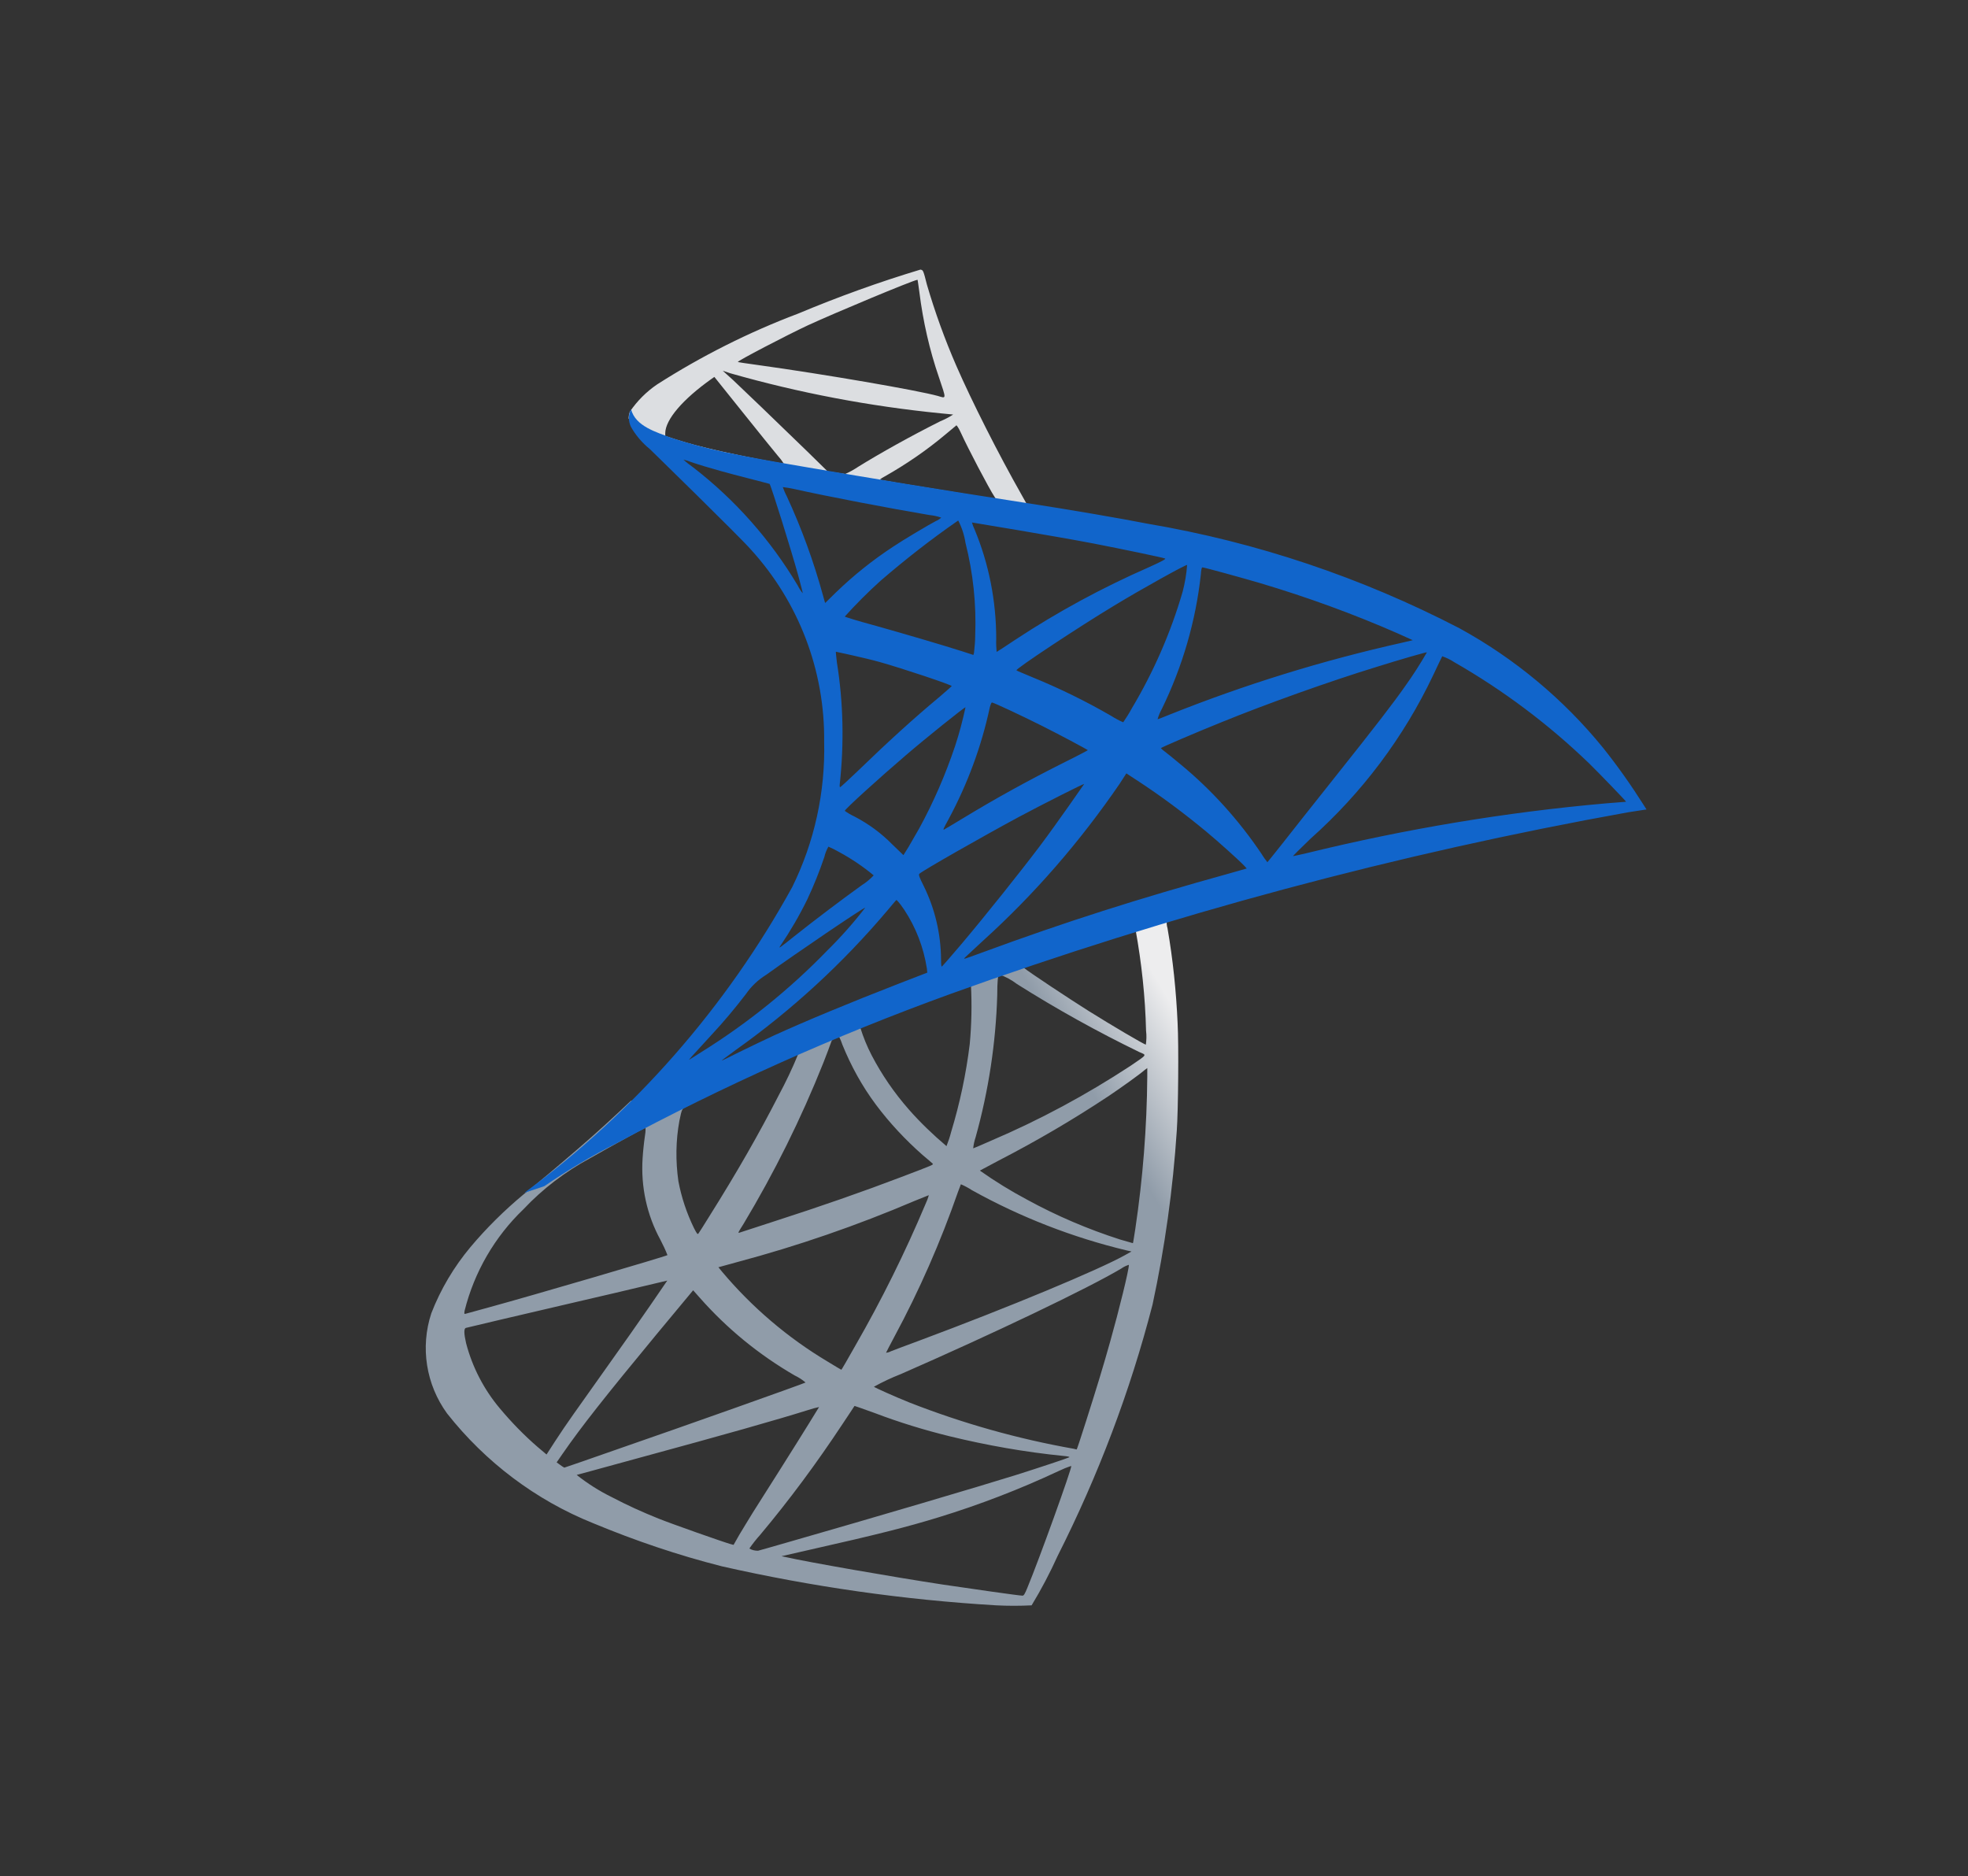 <?xml version="1.0" encoding="UTF-8"?>
<svg id="Layer_1" data-name="Layer 1" xmlns="http://www.w3.org/2000/svg" xmlns:xlink="http://www.w3.org/1999/xlink" viewBox="0 0 97.33 92.78">
  <rect x="0" y="0" width="97.33" height="92.78" fill="#333333" stroke="none"/>
  <defs>
    <style>
      .cls-1 {
        fill: url(#linear-gradient-2);
      }

      .cls-2 {
        fill: url(#linear-gradient-3);
      }

      .cls-3 {
        fill: url(#linear-gradient);
      }
    </style>
    <linearGradient id="linear-gradient" x1="-19430.17" y1="77173.15" x2="-19389.85" y2="77196.97" gradientTransform="translate(2337.44 9233.31) scale(.12 -.12)" gradientUnits="userSpaceOnUse">
      <stop offset="0" stop-color="#909ca9"/>
      <stop offset="1" stop-color="#ededee"/>
    </linearGradient>
    <linearGradient id="linear-gradient-2" x1="-19425.39" y1="77621.91" x2="-19392.95" y2="77621.91" gradientTransform="translate(2337.44 9233.31) scale(.12 -.12)" gradientUnits="userSpaceOnUse">
      <stop offset="0" stop-color="#939fab"/>
      <stop offset="1" stop-color="#dcdee1"/>
    </linearGradient>
    <linearGradient id="linear-gradient-3" x1="17493.31" y1="-16536.86" x2="17950.33" y2="-16536.86" gradientTransform="translate(1502.39 4116.91) rotate(-171.47) scale(.12 -.23) skewX(.2)" gradientUnits="userSpaceOnUse">
      <stop offset="0" stop-color="#1165cb"/>
      <stop offset=".25" stop-color="#0e6ece"/>
      <stop offset=".56" stop-color="#0c75d1"/>
      <stop offset=".74" stop-color="#0786e5"/>
      <stop offset="1" stop-color="#009cfd"/>
    </linearGradient>
  </defs>
  <path class="cls-3" d="M59.18,44.19l-13.24,4.32-11.52,5.08-3.22.85c-.82.78-1.68,1.57-2.61,2.37-1.02.88-1.97,1.68-2.7,2.26-.95.79-1.83,1.66-2.62,2.6-.82.98-1.48,2.09-1.94,3.28-.55,1.68-.26,3.52.78,4.95,1.9,2.41,4.39,4.29,7.23,5.43,2.07.86,4.19,1.58,6.36,2.13,4.46,1.01,9,1.66,13.57,1.93.58.03,1.17.03,1.75,0,.48-.79.91-1.61,1.29-2.45,2-3.96,3.58-8.12,4.69-12.42.61-2.83,1.01-5.71,1.2-8.61.07-.97.1-4.22.04-5.32-.07-1.57-.23-3.14-.5-4.69-.04-.13-.05-.27-.03-.41.59-.21,1.18-.39,1.79-.54l-.33-.78h0ZM56.16,45.97c.3,1.66.48,3.33.52,5.01.03.23.02.45-.01.68-.08,0-1.69-.95-2.84-1.67-1-.63-2.9-1.89-3.2-2.13-.1-.07-.09-.08.73-.36,1.39-.47,4.69-1.53,4.8-1.53ZM49.42,48.19c.31.11.61.27.87.47,1.96,1.24,3.98,2.36,6.06,3.37.37.16.41.1-.44.68-2.18,1.43-4.48,2.67-6.87,3.69-.49.22-.9.39-.91.39.02-.19.06-.37.12-.55.64-2.29,1-4.66,1.07-7.03q0-1,.1-1.03s-.01.01,0,.01ZM48.02,48.72c.05.97.03,1.94-.06,2.91-.18,1.48-.49,2.93-.92,4.35-.06.24-.14.47-.23.7-.66-.56-1.29-1.16-1.86-1.81-.72-.82-1.34-1.72-1.84-2.68-.23-.44-.41-.89-.56-1.36.16-.11,5.43-2.15,5.47-2.11h0ZM41.48,51.29h.03c.06.12.11.25.15.37.43,1.06.98,2.06,1.66,2.97.68.91,1.46,1.74,2.31,2.49.24.2.46.39.49.42.06.06.08.05-1.55.67-1.89.72-3.95,1.44-6.31,2.2-.56.18-1.13.37-1.69.55-.09.03-.06-.02.2-.43,1.53-2.55,2.85-5.21,3.95-7.97.17-.44.34-.88.37-.98.03-.12.11-.22.22-.26.06-.02.11-.03.17-.04h0ZM39.48,52.12c-.29.71-.62,1.4-.98,2.07-.97,1.89-2.03,3.75-3.45,6.01-.24.39-.47.75-.5.79-.05.07-.07.05-.23-.26-.36-.74-.62-1.52-.77-2.32-.14-.99-.13-2,.05-2.98.13-.62.12-.61.42-.76,1.28-.65,5.42-2.59,5.46-2.55h0ZM56.74,52.82v.42c-.02,2.52-.22,5.03-.59,7.52-.06.39-.11.71-.12.72,0,0-.29-.08-.63-.18-1.59-.51-3.14-1.17-4.6-1.97-.81-.43-1.59-.91-2.34-1.44,0,0,.43-.23.92-.49,1.88-.97,3.71-2.04,5.47-3.21.61-.41,1.53-1.07,1.73-1.25l.16-.12h0ZM31.92,55.78s.03.08-.03.44c-.04.26-.09.74-.11,1.07-.09,1.4.21,2.79.88,4.02.13.25.25.5.35.76-.07.06-6.69,2-8.78,2.57-.62.17-1.16.32-1.2.33-.07.02-.08.01-.05-.16.48-1.91,1.49-3.65,2.91-5.01.95-1.01,2.07-1.86,3.29-2.52,1.02-.58,2.59-1.45,2.71-1.49h.02s0-.01,0-.01ZM47.53,58.57c.19.08.37.18.54.29,2.41,1.34,4.99,2.34,7.66,2.98l.23.05-.32.18c-1.33.74-5.7,2.56-10.18,4.23-.65.24-1.29.48-1.41.53-.07.04-.15.06-.23.07,0-.01.18-.36.41-.79,1.24-2.3,2.29-4.7,3.15-7.17.08-.19.13-.36.14-.37h0ZM45.94,59.09c-.04.16-.1.31-.17.46-1.01,2.4-2.17,4.74-3.47,7-.37.66-.68,1.19-.69,1.19s-.31-.18-.67-.4c-1.98-1.18-3.75-2.69-5.23-4.45l-.18-.22.91-.25c3-.8,5.93-1.81,8.79-3.03.39-.16.71-.29.72-.29h0ZM55.83,62.55h0c.01.23-.5,2.29-.92,3.78-.35,1.25-.65,2.23-1.2,3.96-.24.76-.45,1.39-.46,1.39-.04,0-.09-.02-.13-.03-2.78-.49-5.51-1.26-8.14-2.29-.7-.28-1.7-.73-1.76-.78.43-.24.88-.45,1.34-.63,4.55-1.99,9.28-4.25,10.9-5.22.11-.08.24-.14.37-.18h0ZM33,63.33s-1.25,1.85-3.03,4.34c-.62.87-1.34,1.89-1.61,2.27s-.68.98-.91,1.34l-.42.65-.45-.38c-.67-.58-1.29-1.22-1.86-1.9-.79-.94-1.36-2.04-1.67-3.23-.11-.48-.11-.72-.01-.75.15-.04,2.82-.67,5.32-1.25,1.39-.32,3-.7,3.58-.84s1.05-.25,1.06-.25h0ZM34.29,63.82l.32.36c1.35,1.53,2.93,2.82,4.69,3.84.19.09.38.21.54.35-.07.05-6.18,2.22-9.02,3.2-1.59.56-2.9,1.01-2.91,1.01-.07-.04-.14-.08-.2-.13l-.18-.13.29-.42c.94-1.36,2.12-2.85,4.69-5.96l1.77-2.13h0ZM42.27,69.53s.45.15.99.35c1.21.46,2.45.84,3.71,1.15,1.85.45,3.72.78,5.61.97.22.02.34.04.3.07-.07.04-1.54.53-2.62.87-1.72.54-6.97,2.09-11.26,3.32-.79.23-1.47.42-1.51.43-.15,0-.3-.03-.43-.11.16-.23.34-.46.53-.67,1.46-1.74,2.81-3.57,4.06-5.46.33-.5.61-.91.61-.92h0ZM40.51,69.58s-.7,1.15-1.94,3.11c-.53.83-1.12,1.77-1.33,2.1-.2.32-.5.82-.67,1.1l-.29.51-.15-.04c-.36-.1-2.89-.99-3.56-1.26-.8-.32-1.57-.67-2.33-1.07-.61-.3-1.19-.67-1.72-1.09.02,0,1.39-.38,3.04-.83,4.38-1.19,6.81-1.88,8.41-2.38.18-.06.36-.11.55-.15h0ZM52.97,72.5h.01c.04.1-1.58,4.6-2.17,6.02-.13.32-.18.4-.25.39-.17,0-2.52-.34-3.95-.55-2.49-.38-6.67-1.11-7.72-1.35l-.24-.05,1.49-.34c3.2-.72,4.74-1.11,6.3-1.59,2.02-.62,3.99-1.38,5.89-2.27.21-.1.42-.19.64-.26h0Z"/>
  <path class="cls-1" d="M45.53,13.33c-2.06.62-4.08,1.35-6.06,2.18-2.44.92-4.78,2.1-6.97,3.5-.53.36-.99.82-1.35,1.35-.04.11-.06.22-.06.34l1.34,1.27,3.19,1.02,7.59,1.36,8.69,1.49.09-.75s-.05,0-.08,0l-1.14-.18-.23-.41c-1.18-2.08-2.48-4.66-3.24-6.4-.57-1.31-1.06-2.66-1.46-4.03-.17-.68-.19-.72-.3-.73h0ZM45.37,13.84h.01s.05.29.09.62c.18,1.43.5,2.85.97,4.21.37,1.1.37,1.04-.06.91-1.02-.28-5.59-1.07-8.91-1.53-.53-.07-.98-.14-.98-.15-.04-.04,2.39-1.31,3.46-1.81,1.37-.63,5.13-2.2,5.41-2.25ZM35.73,18.33l.39.13c3.4.97,6.88,1.63,10.4,1.98.33.03.61.06.62.06-.2.13-.41.24-.63.33-1.42.71-2.98,1.58-4.06,2.25-.21.14-.42.26-.65.36-.04,0-.25-.04-.47-.07l-.4-.06-1-.98c-1.76-1.71-3.14-3.03-3.67-3.53l-.52-.47ZM35.33,18.64l1.41,1.76c.77.97,1.55,1.92,1.72,2.13.11.12.21.25.3.39-.04.03-2.04-.36-3.1-.6-1.09-.25-1.54-.37-2.21-.58l-.55-.18v-.14c.01-.67.86-1.67,2.3-2.69l.13-.09h0ZM47.31,21.04s.09.09.21.36c.34.75,1.4,2.77,1.66,3.16.08.13.22.14-1.19-.09-3.39-.55-4.48-.73-4.48-.75.07-.06.15-.11.23-.15,1.08-.61,2.1-1.31,3.05-2.11.23-.19.44-.37.48-.4.01-.02.03-.03.04-.02h0Z"/>
  <path class="cls-2" d="M31.21,20.23c-.14.27-.14.59-.01.87.24.43.56.8.94,1.11,0,0,4.45,4.34,4.99,4.96,2.37,2.6,3.67,5.99,3.63,9.51.06,2.49-.48,4.96-1.58,7.19-3.27,5.94-7.79,11.1-13.25,15.12l.99-.33c1.14-.78,2.32-1.49,3.55-2.11,5.32-2.86,10.84-5.33,16.52-7.39,10.9-3.93,22.12-6.94,33.53-8.99l.91-.14-.14-.22c-.62-.98-1.29-1.93-2.01-2.83-1.96-2.41-4.38-4.42-7.1-5.91-4.84-2.51-10.04-4.26-15.42-5.17-1.21-.24-3.87-.7-6.03-1.03-4.58-.71-7.55-1.2-10.81-1.76-1.17-.2-2.92-.5-4.08-.75-.9-.19-1.78-.43-2.65-.71-.72-.28-1.76-.56-1.98-1.41h0ZM33.8,22.73c.13.03.26.07.38.12.38.13.87.28,1.45.44.44.12.88.24,1.32.35.6.15,1.1.29,1.11.29.07.07,1.08,3.3,1.42,4.54.13.47.23.87.22.87-.1-.12-.18-.25-.25-.39-1.34-2.25-3.09-4.23-5.16-5.83-.17-.12-.34-.25-.49-.39ZM38.72,24.09c.18.02.36.05.54.09,1.7.38,4.75.96,6.7,1.29.2.02.4.06.59.13-.08.07-.17.13-.27.17-.33.17-1.66.96-2.1,1.26-1.01.66-1.96,1.42-2.83,2.26-.29.29-.54.53-.54.53,0,0-.06-.17-.11-.38-.46-1.68-1.06-3.32-1.79-4.9-.08-.15-.14-.3-.2-.46,0,.02,0,0,.01,0h0ZM47.39,25.74c.18.35.3.72.36,1.11.38,1.5.54,3.04.48,4.58,0,.29-.03.57-.06.86l-.03.1-.52-.17c-1.07-.34-2.81-.85-4.3-1.27-.85-.23-1.54-.44-1.54-.46.56-.62,1.15-1.21,1.77-1.77,1.23-1.06,2.51-2.06,3.84-2.98h0ZM48.08,25.84s4.14.68,6.01,1.04c1.39.27,3.41.69,3.53.74.06.02-.15.14-.82.44-2.28,1-4.48,2.19-6.56,3.56-.51.34-.94.62-.95.62-.02-.21-.03-.43-.02-.64,0-1.87-.36-3.72-1.08-5.44-.05-.1-.09-.21-.12-.32h0ZM58.71,27.94c-.03.45-.11.89-.22,1.32-.59,2.03-1.44,3.97-2.52,5.78-.13.24-.27.46-.42.68-.21-.09-.41-.2-.6-.32-1.26-.73-2.57-1.37-3.92-1.92-.4-.17-.75-.31-.76-.33-.07-.06,3.15-2.19,4.85-3.21,1.35-.82,3.55-2.04,3.59-2h0ZM59.47,28.06c.09,0,1.91.5,2.86.78,2.32.69,4.6,1.52,6.81,2.49l.73.33-.51.12c-3.94.88-7.79,2.07-11.54,3.57-.29.12-.55.22-.57.22.05-.18.12-.35.21-.51,1.02-2.09,1.68-4.35,1.93-6.66.01-.19.04-.34.07-.34ZM41.34,32.23s1.42.3,2.17.51c1.14.32,3.56,1.13,3.56,1.19,0,.01-.27.24-.59.52-1.31,1.09-2.57,2.24-4.08,3.7-.45.43-.83.78-.85.78s-.03-.06-.02-.14c.22-2.01.18-4.04-.14-6.03-.03-.28-.06-.52-.05-.53ZM70.57,32.26c-.33.57-.68,1.12-1.06,1.65-.6.86-1.48,2-3.47,4.5-1.05,1.32-2.23,2.81-2.62,3.31-.4.5-.73.92-.74.92-.1-.13-.2-.26-.28-.4-1.13-1.68-2.49-3.19-4.05-4.47-.3-.25-.63-.52-.74-.6-.07-.05-.14-.11-.2-.17,0-.03,1.7-.76,2.99-1.28,2.26-.92,5.34-2.02,7.65-2.73,1.21-.38,2.5-.75,2.52-.73h0ZM71.34,32.46c.2.07.39.16.57.28,2.43,1.39,4.68,3.08,6.69,5.02.53.52,1.84,1.88,1.82,1.89,0,0-.46.04-1,.08-4.99.44-9.93,1.27-14.79,2.46-.35.08-.66.15-.68.15s.37-.39.86-.86c2.54-2.26,4.61-5.01,6.07-8.09.23-.49.43-.91.45-.94h0ZM49.06,34.74c.14.03,1.44.64,2.42,1.13.9.45,2.25,1.17,2.32,1.23.01,0-.47.26-1.06.55-1.88.94-3.49,1.83-5.17,2.85-.48.29-.88.53-.89.53-.04,0-.03-.04.24-.53.93-1.73,1.62-3.59,2.03-5.51.04-.15.08-.25.11-.25h0ZM47.75,34.98c-.14.65-.31,1.3-.52,1.93-.47,1.4-1.06,2.76-1.77,4.06-.16.28-.4.69-.53.92l-.25.4-.56-.54c-.54-.55-1.17-1.01-1.86-1.37-.17-.08-.33-.17-.48-.28,0-.08,1.71-1.63,3.02-2.75.94-.81,2.92-2.4,2.95-2.37h0ZM55.71,38.25l.49.32c1.2.78,2.35,1.64,3.45,2.55.57.47,1.67,1.46,1.89,1.7l.12.13-.81.23c-4.58,1.27-8.13,2.4-12.26,3.92-.46.17-.85.31-.88.31-.06,0-.11.05.92-.9,2.54-2.3,4.79-4.9,6.73-7.73l.35-.54ZM53.62,38.77s-1.35,1.95-2.17,3.04c-.98,1.3-2.72,3.48-3.92,4.9-.5.59-.93,1.08-.95,1.09-.03.01-.04-.14-.04-.37-.01-1.25-.3-2.48-.85-3.6-.23-.46-.27-.57-.22-.62.19-.17,3.1-1.83,4.94-2.82,1.24-.66,3.18-1.64,3.21-1.62h0ZM40.97,41.87c.18.08.35.16.52.26.61.33,1.19.72,1.72,1.16-.17.18-.37.35-.58.48-.95.68-2.39,1.77-3.23,2.44-.88.7-.91.72-.81.57.5-.74.95-1.51,1.34-2.31.32-.68.6-1.38.84-2.09.04-.18.11-.35.2-.51h0ZM44.34,44.51s.11.08.38.48c.58.88.96,1.87,1.12,2.91l.02.2-1.37.53c-2.45.95-4.71,1.89-6.24,2.59-.43.2-1.18.56-1.67.8-.49.25-.89.44-.89.43s.31-.24.69-.52c2.79-1.98,5.32-4.31,7.53-6.93.21-.25.4-.48.42-.49h.02ZM42.79,44.89c-.58.75-1.21,1.46-1.88,2.12-1.86,1.92-3.95,3.6-6.21,5.01-.3.19-.57.36-.6.38-.07.04.02-.06,1.06-1.19.66-.71,1.16-1.31,1.73-2.05.26-.38.61-.71,1-.95,1.47-1.06,4.86-3.36,4.9-3.32h0Z"/>
</svg>
